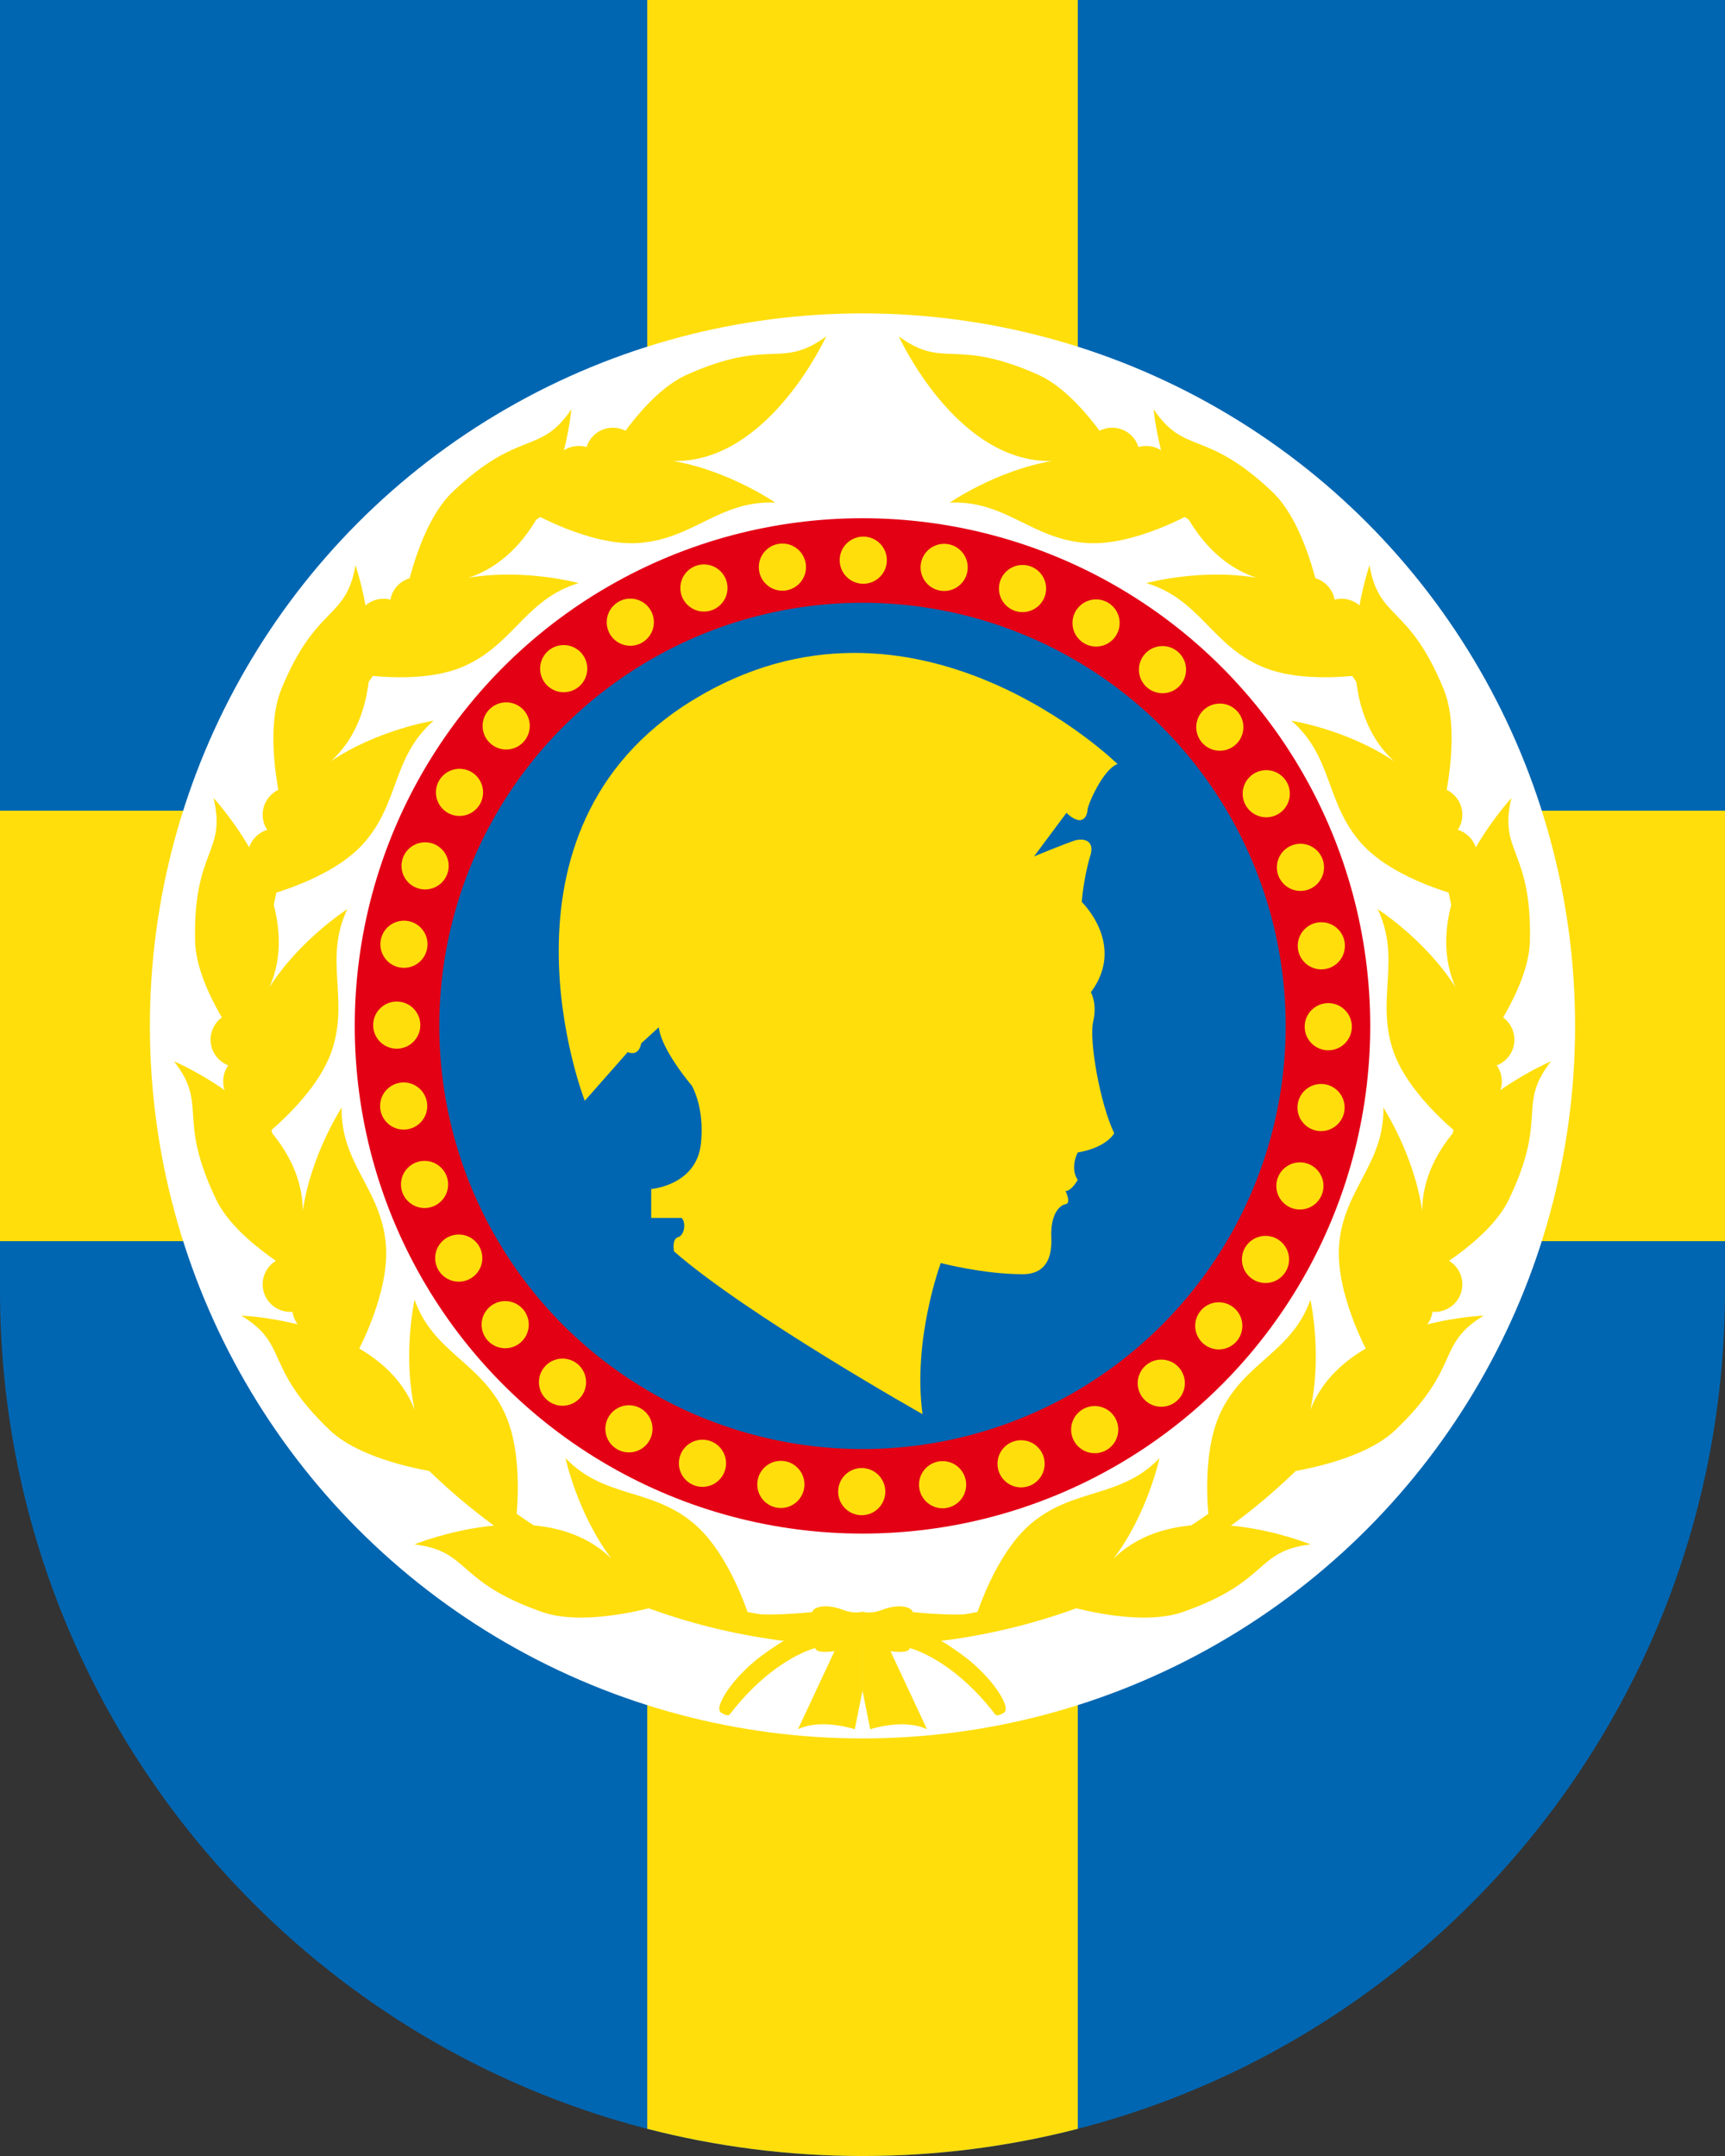 <svg version="1.1" id="Ebene_1" xmlns="http://www.w3.org/2000/svg" x="0" y="0" viewBox="0 0 56.693 70.866" style="enable-background:new 0 0 56.693 70.866" xml:space="preserve"><rect x="0" y="0" width="56.693" height="70.866" fill="#333333" stroke="none"/><style>.st0{fill:#0066b1}.st1{fill:#ffde0c}</style><path class="st0" d="M56.693 0H0v42.421c0 15.71 12.691 28.445 28.346 28.445s28.346-12.735 28.346-28.445V0z"/><path transform="rotate(90 28.346 33.72)" class="st1" d="M21.272 5.374h14.15v56.693h-14.15z"/><path class="st1" d="M21.272 69.973c2.261.583 4.632.894 7.075.894s4.813-.31 7.075-.894V0h-14.15v69.973z"/><circle cx="28.346" cy="33.721" r="23.42" style="fill:#fff"/><circle cx="28.346" cy="33.721" r="16.687" style="fill:#e30015"/><path class="st1" d="M35.283 52.439c-2.4 1.383-5.067 1.133-5.067 1.133s.55.183 1.467.867c.917.684 1.567 1.684 1.317 1.851-.25.167-.3.05-.3.05-1.433-1.85-2.8-2.167-2.8-2.167-.033.2-.633.1-.633.1l1.2 2.567c-.767-.367-1.867 0-1.867 0l-.253-1.267v-2.6s.236.1.67-.067c.433-.167.917-.133.983.083 0 0 1.833.2 2.433-.033s2.85-.517 2.85-.517z"/><path class="st1" d="M33.917 50.053c1.4-1.156 2.911-.8 4.189-2.122 0 0-.381 1.803-1.504 3.297 2.241-2.203 6.471-.464 6.471-.464-1.844.222-1.333 1.222-4.2 2.222-1.52.53-3.983-.256-3.983-.256-1.739.899-2.85.517-2.85.517s.633-2.166 1.877-3.194z"/><path class="st1" d="M40.134 46.386c.796-1.632 2.319-1.933 2.934-3.666 0 0 .399 1.799-.004 3.624 1.128-2.933 5.698-3.101 5.698-3.101-1.587.966-.708 1.665-2.903 3.762-1.164 1.112-3.732 1.417-3.732 1.417-1.211 1.538-2.38 1.65-2.38 1.65s-.321-2.236.387-3.686z"/><path class="st1" d="M44.014 40.872c.168-1.807 1.486-2.628 1.451-4.466 0 0 1.009 1.542 1.276 3.392.019-3.142 4.235-4.914 4.235-4.914-1.144 1.464-.074 1.807-1.387 4.545-.696 1.452-2.991 2.643-2.991 2.643-.59 1.867-1.644 2.385-1.644 2.385s-1.09-1.978-.94-3.585z"/><path class="st1" d="M45.793 34.551c-.59-1.717.274-3.007-.515-4.668 0 0 1.554.991 2.559 2.566-1.275-2.872 1.839-6.221 1.839-6.221-.44 1.805.676 1.678.605 4.713-.038 1.61-1.639 3.64-1.639 3.64.23 1.944-.518 2.85-.518 2.85s-1.806-1.354-2.331-2.88z"/><path class="st1" d="M44.779 27.76c-1.227-1.338-.951-2.865-2.338-4.072 0 0 1.821.287 3.371 1.329-2.317-2.123-.802-6.437-.802-6.437.318 1.83 1.29 1.268 2.439 4.078.609 1.49-.047 3.991-.047 3.991.989 1.69.665 2.819.665 2.819s-2.197-.519-3.288-1.708z"/><path class="st1" d="M41.481 21.915c-1.669-.714-2.046-2.22-3.807-2.749 0 0 1.777-.488 3.62-.176-2.985-.981-3.38-5.537-3.38-5.537 1.044 1.537 1.698.624 3.901 2.713 1.169 1.108 1.6 3.657 1.6 3.657 1.597 1.133 1.766 2.295 1.766 2.295s-2.217.432-3.7-.203z"/><path class="st1" d="M35.718 17.849c-1.811-.119-2.668-1.413-4.505-1.327 0 0 1.514-1.051 3.355-1.369-3.141.067-5.029-4.098-5.029-4.098 1.495 1.103 1.809.024 4.581 1.262 1.47.656 2.725 2.917 2.725 2.917 1.882.538 2.429 1.578 2.429 1.578s-1.946 1.142-3.556 1.037z"/><circle class="st1" cx="47.156" cy="42.216" r=".905"/><circle class="st1" cx="48.867" cy="34.173" r=".905"/><circle class="st1" cx="47.645" cy="28.14" r=".905"/><circle class="st1" cx="47.156" cy="26.779" r=".905"/><circle class="st1" cx="44.09" cy="20.585" r=".905"/><circle class="st1" cx="42.974" cy="19.874" r=".905"/><circle class="st1" cx="37.673" cy="15.563" r=".905"/><circle class="st1" cx="36.552" cy="14.963" r=".905"/><circle class="st1" cx="48.454" cy="35.544" r=".905"/><circle class="st1" cx="46.183" cy="42.992" r=".905"/><path class="st1" d="M47.222 25.672a20.384 20.384 0 0 0-4.384-6.503 20.373 20.373 0 0 0-9.243-5.32l.001.08c0 .233-.016.462-.045.687a19.637 19.637 0 0 1 8.756 5.085 19.626 19.626 0 0 1 5.771 13.934 19.637 19.637 0 0 1-5.771 13.934 19.626 19.626 0 0 1-13.934 5.771h-.026v.752h.026A20.384 20.384 0 0 0 42.839 48.1a20.373 20.373 0 0 0 4.384-6.503 20.328 20.328 0 0 0 1.608-7.963 20.349 20.349 0 0 0-1.609-7.962z"/><g><path class="st1" d="M21.41 52.439c2.4 1.383 5.067 1.133 5.067 1.133s-.55.183-1.467.867c-.917.683-1.567 1.683-1.317 1.85.25.167.3.05.3.05 1.433-1.85 2.8-2.167 2.8-2.167.033.2.633.1.633.1l-1.2 2.567c.767-.367 1.867 0 1.867 0l.253-1.267v-2.6s-.236.1-.67-.067c-.433-.167-.917-.133-.983.083 0 0-1.833.2-2.433-.033s-2.85-.516-2.85-.516z"/><path class="st1" d="M22.776 50.053c-1.4-1.156-2.911-.8-4.189-2.122 0 0 .381 1.803 1.504 3.297-2.241-2.203-6.471-.464-6.471-.464 1.844.222 1.333 1.222 4.2 2.222 1.52.53 3.983-.256 3.983-.256 1.739.899 2.85.517 2.85.517s-.633-2.166-1.877-3.194z"/><path class="st1" d="M16.559 46.386c-.796-1.632-2.319-1.933-2.934-3.666 0 0-.399 1.799.004 3.624-1.128-2.933-5.698-3.101-5.698-3.101 1.587.966.708 1.665 2.903 3.762 1.164 1.112 3.732 1.417 3.732 1.417 1.211 1.538 2.38 1.65 2.38 1.65s.321-2.236-.387-3.686z"/><path class="st1" d="M12.679 40.872c-.168-1.807-1.486-2.628-1.451-4.466 0 0-1.009 1.542-1.276 3.392-.019-3.142-4.235-4.914-4.235-4.914 1.144 1.464.074 1.807 1.387 4.545.696 1.452 2.991 2.643 2.991 2.643.59 1.867 1.644 2.385 1.644 2.385s1.09-1.978.94-3.585z"/><path class="st1" d="M10.9 34.551c.59-1.717-.274-3.007.515-4.668 0 0-1.554.991-2.559 2.566 1.275-2.872-1.839-6.221-1.839-6.221.44 1.805-.676 1.678-.605 4.713.038 1.61 1.639 3.64 1.639 3.64-.23 1.944.518 2.85.518 2.85s1.806-1.354 2.331-2.88z"/><path class="st1" d="M11.914 27.76c1.227-1.338.951-2.865 2.338-4.072 0 0-1.821.287-3.371 1.329 2.317-2.123.802-6.437.802-6.437-.318 1.83-1.29 1.268-2.439 4.078-.609 1.49.047 3.991.047 3.991-.989 1.69-.665 2.819-.665 2.819s2.197-.519 3.288-1.708z"/><path class="st1" d="M15.212 21.915c1.669-.714 2.046-2.22 3.807-2.749 0 0-1.777-.488-3.62-.176 2.985-.981 3.38-5.537 3.38-5.537-1.044 1.537-1.698.624-3.901 2.713-1.169 1.108-1.6 3.657-1.6 3.657-1.597 1.133-1.766 2.295-1.766 2.295s2.217.432 3.7-.203z"/><path class="st1" d="M20.975 17.849c1.811-.119 2.668-1.413 4.505-1.327 0 0-1.514-1.051-3.355-1.369 3.141.067 5.029-4.098 5.029-4.098-1.495 1.103-1.809.024-4.581 1.262-1.47.656-2.725 2.917-2.725 2.917-1.882.538-2.429 1.578-2.429 1.578s1.946 1.142 3.556 1.037z"/><circle class="st1" cx="9.537" cy="42.216" r=".905"/><circle class="st1" cx="7.825" cy="34.173" r=".905"/><circle class="st1" cx="9.048" cy="28.14" r=".905"/><circle class="st1" cx="9.537" cy="26.779" r=".905"/><circle class="st1" cx="12.603" cy="20.585" r=".905"/><circle class="st1" cx="13.719" cy="19.874" r=".905"/><circle class="st1" cx="19.02" cy="15.563" r=".905"/><circle class="st1" cx="20.141" cy="14.963" r=".905"/><circle class="st1" cx="8.239" cy="35.544" r=".905"/><circle class="st1" cx="10.51" cy="42.992" r=".905"/><path class="st1" d="M9.471 25.672a20.384 20.384 0 0 1 4.384-6.503 20.373 20.373 0 0 1 9.243-5.32l-.001.08c0 .233.016.462.045.687a19.637 19.637 0 0 0-8.756 5.085 19.626 19.626 0 0 0-5.771 13.934 19.637 19.637 0 0 0 5.771 13.934A19.626 19.626 0 0 0 28.32 53.34h.026v.752h-.026A20.384 20.384 0 0 1 13.854 48.1a20.373 20.373 0 0 1-4.384-6.503 20.328 20.328 0 0 1-1.608-7.963c.001-2.76.542-5.439 1.609-7.962z"/></g><g><circle class="st1" cx="28.321" cy="49.029" r=".775"/><circle class="st1" cx="25.663" cy="48.792" r=".775"/><circle class="st1" cx="23.087" cy="48.097" r=".775"/><circle class="st1" cx="20.67" cy="46.965" r=".775"/><circle class="st1" cx="18.487" cy="45.431" r=".775"/><circle class="st1" cx="16.603" cy="43.541" r=".775"/><circle class="st1" cx="15.077" cy="41.353" r=".775"/><circle class="st1" cx="13.953" cy="38.932" r=".775"/><circle class="st1" cx="13.267" cy="36.354" r=".775"/><circle class="st1" cx="13.039" cy="33.695" r=".775"/><circle class="st1" cx="13.276" cy="31.037" r=".775"/><circle class="st1" cx="13.971" cy="28.461" r=".775"/><circle class="st1" cx="15.102" cy="26.045" r=".775"/><circle class="st1" cx="16.636" cy="23.861" r=".775"/><circle class="st1" cx="18.526" cy="21.978" r=".775"/><circle class="st1" cx="20.715" cy="20.451" r=".775"/><circle class="st1" cx="23.135" cy="19.327" r=".775"/><circle class="st1" cx="25.714" cy="18.641" r=".775"/><circle class="st1" cx="28.372" cy="18.413" r=".775"/><circle class="st1" cx="31.03" cy="18.65" r=".775"/><circle class="st1" cx="33.606" cy="19.345" r=".775"/><circle class="st1" cx="36.023" cy="20.477" r=".775"/><circle class="st1" cx="38.206" cy="22.011" r=".775"/><circle class="st1" cx="40.09" cy="23.901" r=".775"/><circle class="st1" cx="41.616" cy="26.089" r=".775"/><circle class="st1" cx="42.74" cy="28.509" r=".775"/><circle class="st1" cx="43.426" cy="31.088" r=".775"/><circle class="st1" cx="43.654" cy="33.747" r=".775"/><circle class="st1" cx="43.417" cy="36.404" r=".775"/><circle class="st1" cx="42.722" cy="38.981" r=".775"/><circle class="st1" cx="41.591" cy="41.397" r=".775"/><circle class="st1" cx="40.056" cy="43.58" r=".775"/><circle class="st1" cx="38.166" cy="45.464" r=".775"/><circle class="st1" cx="35.978" cy="46.991" r=".775"/><circle class="st1" cx="33.558" cy="48.114" r=".775"/><circle class="st1" cx="30.979" cy="48.801" r=".775"/></g><circle class="st0" cx="28.346" cy="33.721" r="13.908"/><path class="st1" d="M35.927 33.582c.142-.6-.075-.967-.075-.967 1.167-1.567-.3-2.967-.3-2.967s.056-.783.283-1.528c.159-.519-.254-.572-.509-.494-.256.078-1.341.522-1.341.522l1.067-1.433s.156.178.356.233c.2.056.322-.122.333-.322.011-.2.533-1.367.989-1.511 0 0-6.681-6.552-13.949-2.109-7.033 4.3-3.562 13.176-3.562 13.176l1.411-1.6s.356.178.444-.289l.578-.528c.083.75 1.083 1.917 1.083 1.917s.433.717.3 1.917c-.152 1.368-1.633 1.483-1.633 1.483v.95h1c.15.15.1.567-.117.633-.217.067-.133.467-.133.467 2.4 2.1 8.167 5.35 8.167 5.35-.333-2.467.6-4.967.6-4.967s1.4.369 2.7.367c.668-.001.967-.433.933-1.2-.033-.767.267-1.067.467-1.1.2-.033 0-.433 0-.433.2 0 .4-.367.4-.367-.267-.4 0-.9 0-.9.967-.167 1.2-.633 1.2-.633-.467-.967-.834-3.067-.692-3.667z"/></svg>